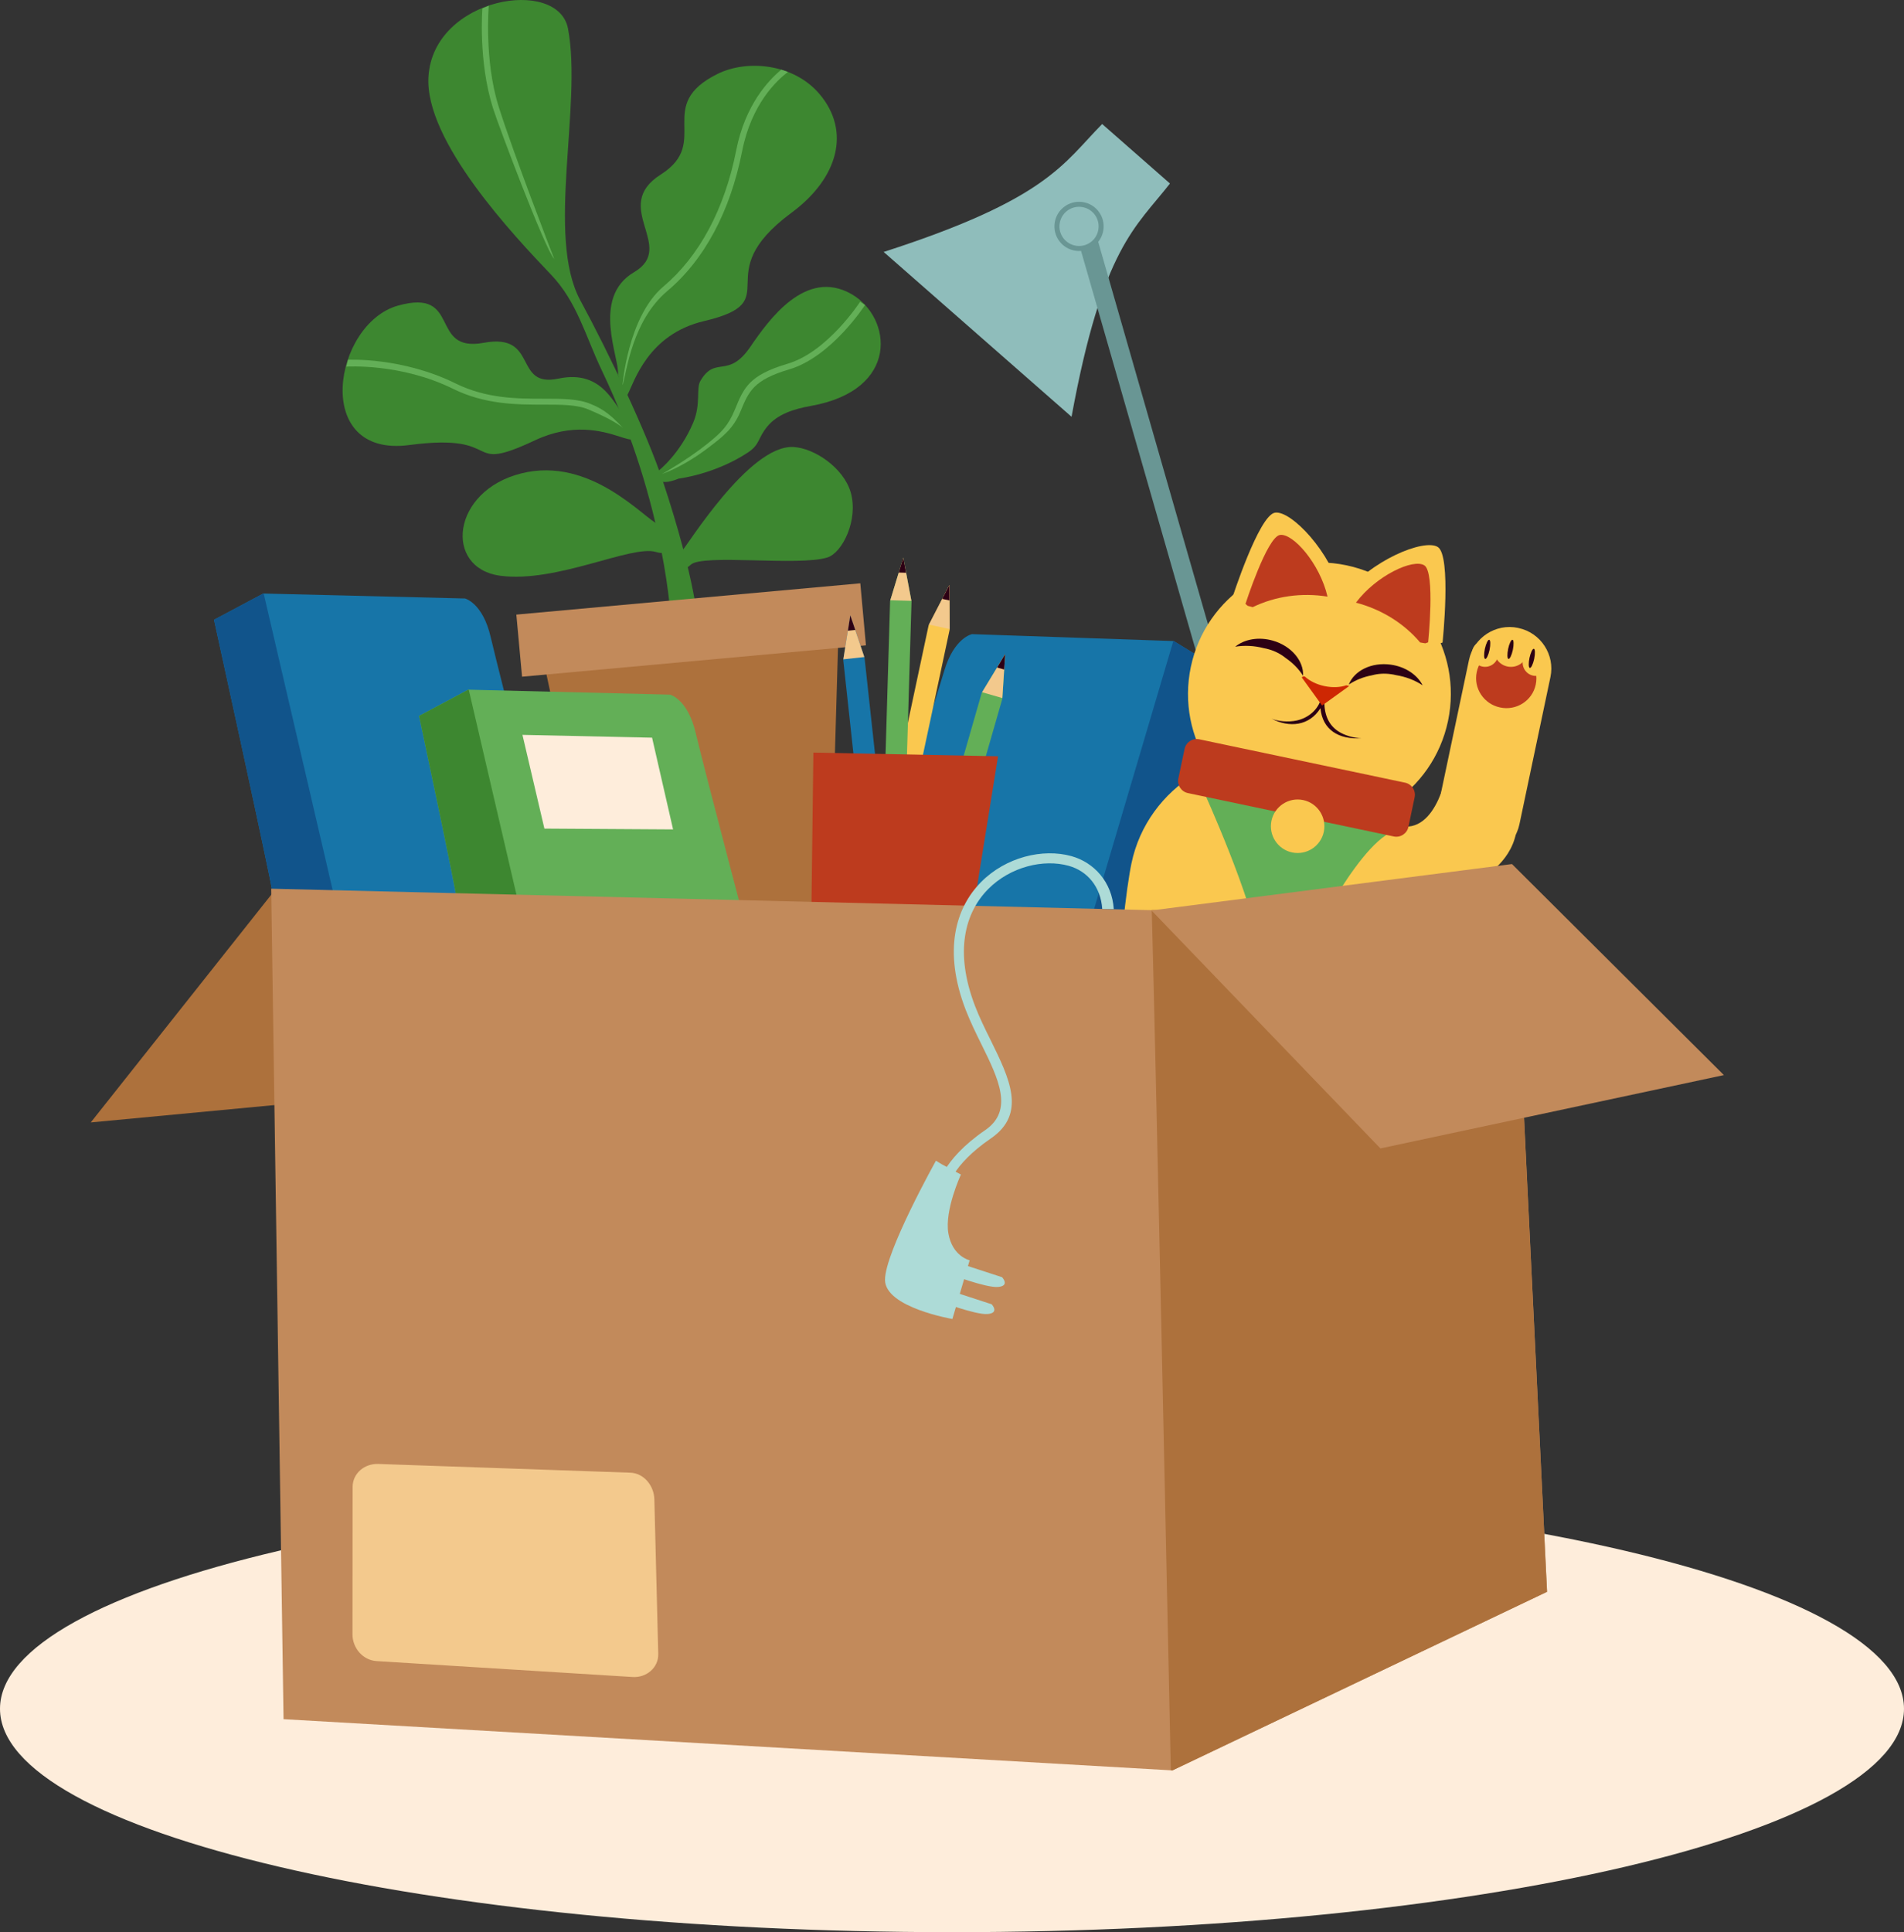 <?xml version="1.0" encoding="utf-8"?>
<!-- Generator: Adobe Illustrator 25.1.0, SVG Export Plug-In . SVG Version: 6.00 Build 0)  -->
<svg version="1.1" id="Layer_1" xmlns="http://www.w3.org/2000/svg" xmlns:xlink="http://www.w3.org/1999/xlink" x="0px" y="0px"
	 viewBox="0 0 2836.4 2877.5" style="enable-background:new 0 0 2836.4 2877.5;" xml:space="preserve">
<rect x="0" y="0" width="2836.4" height="2877.5" fill="#333333" stroke="none"/>
<style type="text/css">
	.st0{fill-rule:evenodd;clip-rule:evenodd;fill:#FEEDDB;}
	.st1{fill-rule:evenodd;clip-rule:evenodd;fill:#AD713C;}
	.st2{fill-rule:evenodd;clip-rule:evenodd;fill:#1775A8;}
	.st3{fill-rule:evenodd;clip-rule:evenodd;fill:#11548B;}
	.st4{fill-rule:evenodd;clip-rule:evenodd;fill:#3D8730;}
	.st5{fill-rule:evenodd;clip-rule:evenodd;fill:#63AF57;}
	.st6{fill:#63AF57;}
	.st7{fill-rule:evenodd;clip-rule:evenodd;fill:#8FBDBB;}
	.st8{fill-rule:evenodd;clip-rule:evenodd;fill:#699694;}
	.st9{fill-rule:evenodd;clip-rule:evenodd;fill:#FAC84F;}
	.st10{fill-rule:evenodd;clip-rule:evenodd;fill:#BD3B1E;}
	.st11{fill-rule:evenodd;clip-rule:evenodd;fill:#2D0014;}
	.st12{fill-rule:evenodd;clip-rule:evenodd;fill:#CE2703;}
	.st13{fill-rule:evenodd;clip-rule:evenodd;fill:#C28A5B;}
	.st14{fill-rule:evenodd;clip-rule:evenodd;fill:#F3C98D;}
	.st15{fill-rule:evenodd;clip-rule:evenodd;fill:#ADDBD7;}
</style>
<g>
	<path class="st0" d="M1418.2,2212.1C635,2212.1,0,2361.1,0,2544.8c0,183.7,635,332.7,1418.2,332.7
		c783.3,0,1418.2-148.9,1418.2-332.7C2836.4,2361.1,2201.5,2212.1,1418.2,2212.1L1418.2,2212.1z"/>
	<polygon class="st1" points="805.7,965.3 1249.5,924.9 1236.5,1373.6 890.6,1362.1 805.7,965.3 	"/>
	<path class="st2" d="M1708.9,1397.5c0.3-8.8,110.6-399.4,110.6-399.4l-71-43.4L1448,944.4c0,0-26.7,5.1-41.4,54.8
		c-14.7,49.7-152.9,483.6-152.9,483.6l429.4-6.5L1708.9,1397.5L1708.9,1397.5z"/>
	<path class="st3" d="M1708.9,1397.5c0.3-8.8,110.6-399.4,110.6-399.4l-71-43.4l-0.6,0l-154.7,523l89.8-1.4L1708.9,1397.5
		L1708.9,1397.5z"/>
	<polygon class="st1" points="406.9,1328.9 135.2,1671.6 622.8,1625.5 406.9,1328.9 	"/>
	<path class="st4" d="M981.3,781.3c-20.5-7.6-100.3-102.4-204.7-76.3c-104.4,26.1-115.7,141-31.6,152.4
		c84.1,11.3,195.5-46.3,232.1-35.4C1013.6,833,981.3,781.3,981.3,781.3L981.3,781.3z"/>
	<path class="st4" d="M981.4,700.7c0,0,31.6-24.4,51.5-71.8c11.5-27.6,3.8-50.3,10.5-61.7c22.5-38.4,41-1.9,74.4-50.7
		c27.3-39.9,82.4-117.6,150.7-78.5c60.4,34.6,72.9,143-60.9,166.6c-24.9,4.4-49.4,12.3-64.2,30.2c-15.3,18.4-10.7,26.8-29.4,39.2
		c-49.1,32.4-103.1,38.8-103.1,38.8S972.2,730,981.4,700.7L981.4,700.7z"/>
	<path class="st4" d="M1015.2,821.5c7.3-6.4,100.4-159.3,166.7-155.8c31.3,1.6,74.8,31,85.4,67.5c11.8,41-12.4,90-34.7,97
		c-42.4,13.4-186.7-5.8-203.7,10.9C1011.9,857.9,1015.2,821.5,1015.2,821.5L1015.2,821.5z"/>
	<path class="st4" d="M931.4,619.1c-15.3-10.2-30.9-69.8-99.3-55.3c-68.3,14.5-28.8-68.5-111.4-53.3c-82.6,15.3-32.1-82.3-128-55.3
		c-95.9,27-128.9,226.9,16.8,207.6c145.7-19.3,77.8,44.5,187.8-7.2C907.5,603.9,971.8,703.2,931.4,619.1L931.4,619.1z"/>
	<path class="st4" d="M920.6,557.8c3-23.1-40.6-114.5,23.9-152.4c64.5-37.8-36-97.4,40-145.6c76-48.2-11.1-102.9,85-150
		c43.3-21.2,112.3-15.4,151.1,30c47.1,55.2,28.4,125.4-41.6,177.1c-127.6,94.3-3.1,131.4-130.2,161.3
		c-83.9,19.7-104.1,91.1-113.7,109.1C930.1,596.8,934.8,599.8,920.6,557.8L920.6,557.8z"/>
	<path class="st5" d="M1163.9,103.8c3.3,1,6.6,2.1,9.9,3.4c-16.5,12.4-54.4,47.6-68.2,117.8c-9,45.7-23.2,85.8-41.5,120.1
		c-19.2,36-43,65.6-70.1,88.4c-52.3,44.2-60.3,119.5-66.8,141.7c0-0.3,7.7-103.3,61.1-148.5c26.2-22.1,49.3-50.8,68-85.9
		c17.9-33.5,31.8-72.8,40.6-117.6C1110.1,156.4,1144.7,119.6,1163.9,103.8L1163.9,103.8z"/>
	<path class="st4" d="M821.2,409.4c-55-57.7-189.1-199.4-182.9-295.5C645.9-4.6,831.7-34.7,846.2,42.8
		C867.7,157,813,352.1,864.4,447.1c43.5,80.3,99.4,198.3,123.1,269.6c49,147.4,52.9,215.9,52.9,215.9l-40.6-3.4
		c0,0-6.4-175-103.2-377.4C872,500.3,860,450.2,821.2,409.4L821.2,409.4z"/>
	<path class="st6" d="M518.5,535.8c0.3,0,80.2-4.2,160.3,35.3c46,22.7,92.2,22.7,131.1,22.7c27.6,0,51.6,0,70.2,7.9
		c11,4.6,25.5,10.7,48.2,36c0,0-8.8-9.8-51.7-27.9c-17-7.2-40.2-7.2-66.8-7.2c-39.9,0-87.2,0-135-23.6c-78.1-38.5-158.7-33-159-33
		L518.5,535.8L518.5,535.8z"/>
	<path class="st6" d="M986,706c0.1-0.1,37.3-20.7,67.7-45.1c21.1-16.9,31.1-26.8,41.2-51.2c13.3-32.5,20.9-50.9,78.4-68
		c59.8-17.7,107.9-92.1,108-92.3l7.3,4.9c-0.1,0.2-49.9,77.2-112.9,95.8c-53.4,15.8-60.4,32.9-72.7,62.9
		c-10.4,24.9-25.4,36.8-47.1,53.2C1035.6,681.8,1010.3,697.3,986,706L986,706z"/>
	<path class="st6" d="M728.1,8.5c0,0.2-6.9,80.8,14.5,149.4c21.7,69.3,82.8,227.3,83,227.7c-13.8-14.6-83.2-199.1-91.4-225.1
		c-22-70.2-15.6-147.6-15.6-147.9L728.1,8.5L728.1,8.5z"/>
	<path class="st7" d="M1641.9,184.7c33.7,29.5,67.4,59.1,101,88.6c-50.8,65.2-100.4,95.4-146.6,347.4
		c-93.3-81.8-186.6-163.7-279.9-245.5C1560.3,296.7,1583.8,243.6,1641.9,184.7L1641.9,184.7z"/>
	<polygon class="st8" points="1602.3,345.3 1629.5,337.5 1931.1,1387.8 1904,1395.6 1602.3,345.3 	"/>
	<path class="st8" d="M1612.8,300.9c20,2.9,33.9,21.6,30.9,41.6c-2.9,20-21.6,33.9-41.6,30.9c-20-2.9-33.9-21.6-30.9-41.6
		C1574.1,311.8,1592.8,298,1612.8,300.9L1612.8,300.9z"/>
	<path class="st7" d="M1611.7,308.3c16,2.3,27,17.2,24.6,33.1c-2.3,16-17.2,27-33.1,24.6c-16-2.4-27-17.2-24.6-33.1
		C1580.9,317,1595.7,305.9,1611.7,308.3L1611.7,308.3z"/>
	<path class="st9" d="M2157.3,1141.4c0,0-14.7,103.7-74.5,88.1c-59.8-15.6,19.9,118.1,19.9,118.1s137.6-20.9,155.5-105.6
		C2276,1157.2,2157.3,1141.4,2157.3,1141.4L2157.3,1141.4z"/>
	<path class="st9" d="M2005.9,841.9c105.8,22.3,173.5,126.1,151.2,231.9c-22.3,105.8-126.1,173.5-231.9,151.2
		c-105.8-22.3-173.5-126.1-151.2-231.9C1796.3,887.4,1900.1,819.7,2005.9,841.9L2005.9,841.9z"/>
	<path class="st9" d="M1946.4,1124.9c120.1,25.3,198,138.1,174,252c-5.7,27.1-33,129.6-48,151.2c-48.1,69.2-121.3,28.6-212.8,9.4
		c-84.1-17.7-163.9-0.6-186.1-74.5c-9.5-31.6,4.9-143.4,12.1-177.5C1709.5,1171.5,1826.3,1099.6,1946.4,1124.9L1946.4,1124.9z"/>
	<path class="st5" d="M1792.7,1177.5c0,0,75.1,165.3,82.7,235.1c7.7,69.8,65.5,12.8,65.5,12.8s77-162.8,134-187.4
		C2132,1213.3,1792.7,1177.5,1792.7,1177.5L1792.7,1177.5z"/>
	<path class="st9" d="M2261.4,935.1l0.7,0.2c33.2,7,54.6,39.8,47.6,73l-46.2,219.3c-7,33.2-39.8,54.6-73,47.6l-0.7-0.2
		c-33.2-7-54.6-39.8-47.6-73l46.2-219.3C2195.4,949.5,2228.2,928.1,2261.4,935.1L2261.4,935.1z"/>
	<path class="st9" d="M1835.6,890.9c0,0,39.8-123.5,63.7-127.4c24-3.9,84.5,59.7,98.5,121.3c14,61.6-158.2,9.7-158.2,9.7
		L1835.6,890.9L1835.6,890.9z"/>
	<path class="st10" d="M1855.4,899.3c0,0,32.1-99.5,51.3-102.6c19.2-3.1,59.5,42.4,70.9,91.8c-38.8-6.2-77.8-0.6-111.4,15.7
		c-4.7-1.2-7.6-2-7.6-2L1855.4,899.3L1855.4,899.3z"/>
	<path class="st11" d="M2071.6,989.8c-28.4-3.9-54.3,9-62.3,29.7c10-6.7,21.7-11.4,34.5-13.8c8.7-2.4,18.3-3.1,28.2-1.7
		c2.5,0.3,5,0.8,7.4,1.4c14.9,2.4,28.5,7.7,39.9,15.2C2111.4,1005,2093.6,992.8,2071.6,989.8L2071.6,989.8z"/>
	<path class="st11" d="M1896.2,954.1c27.6,7.9,46.1,30.2,45,52.3c-6.4-10.1-15.3-19.2-26-26.5c-7-5.7-15.5-10.2-25.1-12.9
		c-2.4-0.7-4.9-1.3-7.3-1.7c-14.6-3.8-29.2-4.4-42.7-2.2C1853.7,952,1874.9,948,1896.2,954.1L1896.2,954.1z"/>
	<path class="st11" d="M2028.4,1099.4c-11.2,0-25.7-4.1-35.4-10.7c-13.2-9-20-23.3-20.2-43.5l-5.9-1.2c-5.5,14.7-19.1,25.5-35.1,29
		c-12.7,2.8-28.7,1.2-37.7-2.8c26.5,13.9,56.3,11.1,73-15.5C1970.1,1086.7,1993.9,1101.7,2028.4,1099.4L2028.4,1099.4z"/>
	<path class="st12" d="M2010,1021.6L2010,1021.6l-40.5,29.1l-30.3-41.9l2.3-1.6l2.5,0.5c7,6.4,17.2,11.6,29.2,14.1
		c11.9,2.5,23.4,1.9,32.4-1.2L2010,1021.6L2010,1021.6z"/>
	<path class="st10" d="M2253,966.8c24.3,5.1,39.9,28.7,34.8,52.7c-5,24-28.8,39.3-53.1,34.1c-24.3-5.1-39.9-28.7-34.8-52.7
		C2204.9,976.9,2228.7,961.7,2253,966.8L2253,966.8z"/>
	<path class="st9" d="M2256.1,943.1c13.7,2.9,22.4,16.3,19.5,30c-2.9,13.7-16.3,22.4-30,19.5c-13.7-2.9-22.4-16.3-19.5-30
		C2229.1,949,2242.5,940.2,2256.1,943.1L2256.1,943.1z"/>
	<path class="st9" d="M2292,967.7c10.6,2.2,17.4,12.7,15.2,23.3c-2.2,10.6-12.7,17.4-23.3,15.2c-10.6-2.2-17.4-12.7-15.2-23.3
		C2271,972.3,2281.4,965.5,2292,967.7L2292,967.7z"/>
	<path class="st9" d="M2216.4,954.2c10.6,2.2,17.4,12.7,15.2,23.3c-2.2,10.6-12.7,17.4-23.3,15.2c-10.6-2.2-17.4-12.7-15.2-23.3
		C2195.4,958.8,2205.8,952,2216.4,954.2L2216.4,954.2z"/>
	<path class="st11" d="M2253.2,952.8c1.9,0.4,2.1,7.1,0.5,15c-1.7,7.9-4.6,13.9-6.5,13.5c-1.9-0.4-2.1-7.1-0.5-15
		C2248.3,958.5,2251.3,952.4,2253.2,952.8L2253.2,952.8z"/>
	<path class="st11" d="M2285,966.2c1.9,0.4,2.1,7.1,0.5,15c-1.7,7.9-4.6,13.9-6.5,13.5c-1.9-0.4-2.1-7.1-0.5-15
		C2280.2,971.9,2283.1,965.8,2285,966.2L2285,966.2z"/>
	<path class="st11" d="M2218.5,952.8c1.9,0.4,2.1,7.1,0.5,15c-1.7,7.9-4.6,13.9-6.5,13.5c-1.9-0.4-2.1-7.1-0.5-15
		C2213.7,958.5,2216.6,952.4,2218.5,952.8L2218.5,952.8z"/>
	<path class="st9" d="M2149,956.9c0,0,13.4-129-7-142.2c-20.4-13.2-101.4,20.6-139,71.3c-37.6,50.7,140.8,72.7,140.8,72.7
		L2149,956.9L2149,956.9z"/>
	<path class="st10" d="M2127.5,956.6c0,0,10.8-104-5.6-114.6c-16.3-10.6-71.5,14.9-101.9,55.5c38,10,71.5,30.8,95.6,59.3
		c4.8,0.8,7.7,1.3,7.7,1.3L2127.5,956.6L2127.5,956.6z"/>
	<path class="st10" d="M1786.5,1101l306.7,64.6c9.9,2.1,16.3,11.9,14.2,21.8l-9.3,44.1c-2.1,9.9-11.9,16.3-21.8,14.2l-306.7-64.6
		c-9.9-2.1-16.3-11.9-14.2-21.8l9.3-44.1C1766.8,1105.3,1776.6,1098.9,1786.5,1101L1786.5,1101z"/>
	<path class="st9" d="M1941.3,1191.5c21.5,4.5,35.3,25.6,30.8,47.2c-4.5,21.5-25.6,35.3-47.2,30.8c-21.5-4.5-35.3-25.6-30.8-47.2
		C1898.7,1200.7,1919.8,1187,1941.3,1191.5L1941.3,1191.5z"/>
	<polygon class="st13" points="769.2,915.3 1281.6,868.7 1290,961.1 777.7,1007.8 769.2,915.3 	"/>
	<path class="st2" d="M405.6,1328.2c0.3-8.8-86.8-405.2-86.8-405.2l73.4-39.1l300.6,7.4c0,0,26.4,6.7,38.1,57.2
		c11.8,50.5,124.1,491.8,124.1,491.8l-428.2-31.8L405.6,1328.2L405.6,1328.2z"/>
	<path class="st3" d="M405.6,1328.2c0.3-8.8-86.8-405.2-86.8-405.2l73.4-39.1l0.6,0l123.6,531.2l-89.6-6.7L405.6,1328.2
		L405.6,1328.2z"/>
	<path class="st5" d="M679.7,1336.3c0.3-8.8-55.4-270.1-55.4-270.1l73.4-39.1l300.6,7.4c0,0,26.4,6.7,38.1,57.2
		c11.8,50.5,92.7,356.7,92.7,356.7l-428.2-31.8L679.7,1336.3L679.7,1336.3z"/>
	<path class="st4" d="M679.7,1336.3c0.3-8.8-55.4-270.1-55.4-270.1l73.4-39.1l0.6,0l92.2,396.1l-89.6-6.7L679.7,1336.3L679.7,1336.3
		z"/>
	<polygon class="st0" points="778.3,1094.4 811,1234 1002.7,1235.2 971.4,1098.6 778.3,1094.4 	"/>
	<polygon class="st9" points="1383.4,931.1 1414.3,871.3 1414.7,937.8 1344.4,1267.2 1313.2,1260.6 1383.4,931.1 	"/>
	<polygon class="st14" points="1383.9,930.2 1414.3,871.3 1414.7,936.8 1383.9,930.2 	"/>
	<polygon class="st5" points="1326,894.9 1345.6,830.5 1357.9,895.8 1347.9,1232.5 1316,1231.6 1326,894.9 	"/>
	<polygon class="st14" points="1326.3,893.9 1345.6,830.5 1357.7,894.8 1326.3,893.9 	"/>
	<polygon class="st11" points="1338.8,852.7 1345.6,830.5 1349.8,853 1338.8,852.7 	"/>
	<polygon class="st11" points="1403.6,891.9 1414.3,871.3 1414.4,894.2 1403.6,891.9 	"/>
	<polygon class="st2" points="1256.2,982.9 1266.7,916.4 1287.9,979.4 1324.4,1314.3 1292.6,1317.8 1256.2,982.9 	"/>
	<polygon class="st14" points="1256.3,981.9 1266.7,916.4 1287.6,978.5 1256.3,981.9 	"/>
	<polygon class="st11" points="1263.1,939.3 1266.7,916.4 1274.1,938.2 1263.1,939.3 	"/>
	<polygon class="st5" points="1462.5,1031.8 1497.4,974.2 1493.2,1040.6 1400.1,1364.4 1369.4,1355.5 1462.5,1031.8 	"/>
	<polygon class="st14" points="1463,1030.9 1497.4,974.2 1493.2,1039.6 1463,1030.9 	"/>
	<polygon class="st11" points="1485.4,994.1 1497.4,974.2 1495.9,997.1 1485.4,994.1 	"/>
	<polygon class="st10" points="1211.7,1120.8 1486.8,1126.3 1414.9,1572.6 1206.6,1525.4 1211.7,1120.8 	"/>
	<polygon class="st13" points="404,1323.5 422.4,2560.3 1746.6,2636.6 2304.7,2370.6 2252.2,1290.5 1740.4,1356.1 404,1323.5 	"/>
	<path class="st1" d="M1744.2,2636.5l2.3,0.1l558.1-266l-52.5-1080.1l-511.9,65.6l-24.4-0.8C1722.1,1593.2,1737,2295,1744.2,2636.5
		L1744.2,2636.5z"/>
	<polygon class="st13" points="2056.4,1710.3 2568.1,1601.1 2252.4,1286.8 1715.4,1355.9 2056.4,1710.3 	"/>
	<path class="st15" d="M1642,1353.6c-2.2-33-22.2-56.5-50-64.2c-18.7-5.2-40.4-4.9-61.5,0.9c-21.2,5.8-41.9,17.1-58.5,33.9
		c-34.1,34.5-50.8,92.6-19.4,174.2c6.4,16.7,14.7,33.6,22.9,50.1c28.2,57.3,54.3,110.1,0.6,146.9c-60.4,41.4-64.4,74.8-64.4,74.9
		l-14.9-2.2c0-0.1,4.9-39.8,70.8-85c43-29.4,19.7-76.7-5.6-127.9c-8.3-16.8-16.7-34-23.4-51.3c-33.9-88.2-15.1-151.8,22.8-190.2
		c18.5-18.7,41.5-31.3,65.2-37.8c23.8-6.5,48.2-6.8,69.5-0.9c33.8,9.4,60.5,38.6,63.1,78.9L1642,1353.6L1642,1353.6z"/>
	<path class="st15" d="M1433.9,1882.9l58.9,19.2c0,0,12.2,13-6,14.5c-18.2,1.6-73.6-19.7-73.6-19.7l17.2-14.9l6.2,3L1433.9,1882.9
		L1433.9,1882.9z"/>
	<path class="st15" d="M1418.4,1923.2l58.9,19.2c0,0,12.2,13-6,14.5c-18.2,1.6-73.6-19.7-73.6-19.7l17.2-14.9l6.2,3L1418.4,1923.2
		L1418.4,1923.2z"/>
	<path class="st15" d="M1402.6,1733.7l28.9,15.5c0,0-24.7,53.1-18.7,87.6c6,34.5,31.7,40.1,31.7,40.1l-25.7,87.4
		c0,0-100.2-17-100.4-58.2c-0.2-41.3,75.9-177.5,75.9-177.5L1402.6,1733.7L1402.6,1733.7z"/>
	<path class="st14" d="M563.4,2180.2l375.5,13c20.4,0.7,35.4,19.4,35.9,39.8l5.8,230.2c0.5,20.4-17.7,35.6-38.1,34.3L561,2473.8
		c-20.4-1.3-35.9-19.4-35.9-39.8l0.2-219.5C525.3,2194.2,543,2179.5,563.4,2180.2L563.4,2180.2z"/>
</g>
</svg>
